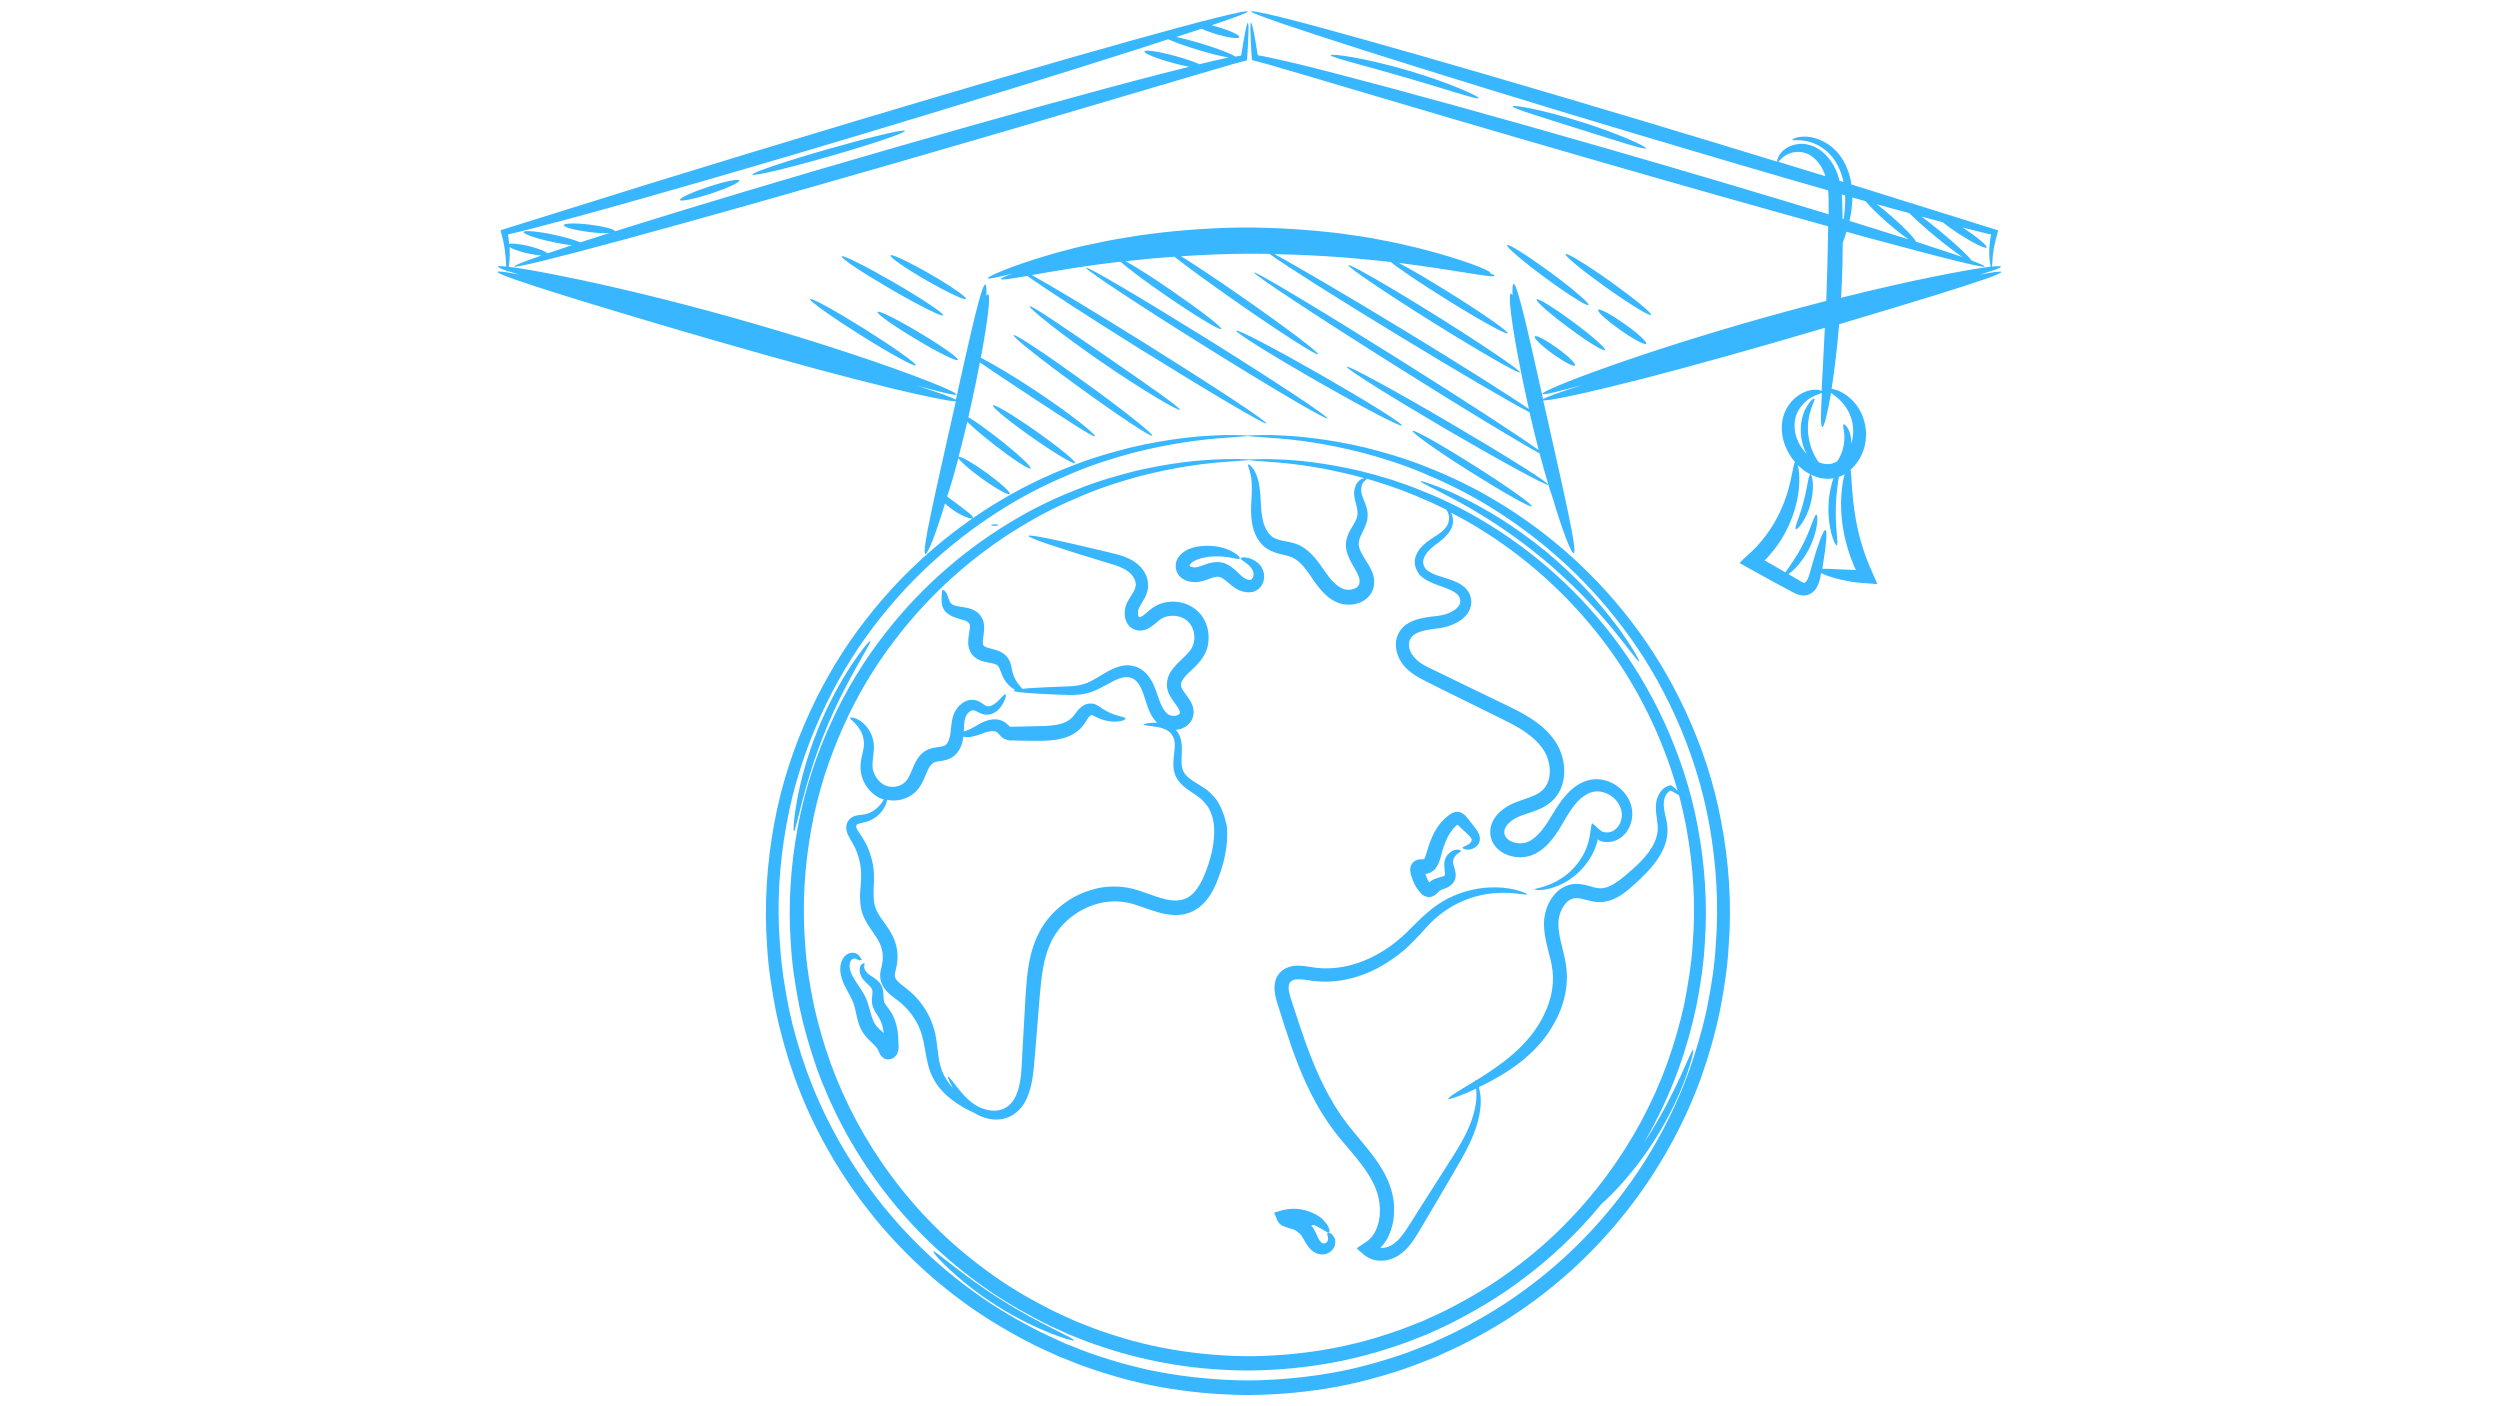 <svg xmlns="http://www.w3.org/2000/svg" xmlns:xlink="http://www.w3.org/1999/xlink" width="1366" zoomAndPan="magnify" viewBox="0 0 1024.5 576" height="768" preserveAspectRatio="xMidYMid meet" version="1.2"><defs><clipPath id="b40be9549b"><path d="M 203.652 4.32 L 820.602 4.32 L 820.602 571.793 L 203.652 571.793 Z M 203.652 4.32 "/></clipPath></defs><g id="0cc6b4da6e"><g clip-rule="nonzero" clip-path="url(#b40be9549b)"><path style=" stroke:none;fill-rule:nonzero;fill:#38b6ff;fill-opacity:1;" d="M 705.43 337.141 C 708.512 353.348 709.742 370.539 708.387 388.102 C 707.895 396.914 706.477 405.727 704.754 414.602 C 702.902 423.473 700.375 432.285 697.297 441.098 C 684.727 476.039 661.184 509.254 628.465 533.223 C 620.328 539.262 611.578 544.625 602.461 549.367 C 597.898 551.832 593.215 553.867 588.473 556.023 C 583.664 557.934 578.797 559.906 573.867 561.508 C 563.945 564.773 553.715 567.422 543.238 569.086 C 532.766 570.75 522.105 571.613 511.383 571.676 C 500.66 571.613 490 570.75 479.523 569.086 C 469.047 567.484 458.816 564.773 448.895 561.508 C 443.906 559.906 439.098 557.934 434.293 556.023 C 429.547 553.867 424.801 551.832 420.305 549.367 C 411.184 544.562 402.434 539.262 394.301 533.223 C 361.578 509.254 337.977 476.039 325.469 441.098 C 322.387 432.348 319.859 423.473 318.012 414.602 C 316.285 405.727 314.867 396.852 314.375 388.102 C 313.082 370.539 314.312 353.348 317.332 337.141 C 320.352 320.875 325.469 305.715 331.875 291.789 C 338.285 277.859 345.988 265.289 354.613 254.199 C 371.746 231.953 391.836 215.746 410.938 204.531 C 420.488 198.859 429.918 194.547 438.789 191.098 C 447.602 187.586 455.984 185.242 463.562 183.332 C 478.785 179.82 490.859 178.648 499.059 178.402 C 503.125 178.156 506.266 178.34 508.363 178.34 C 510.457 178.402 511.504 178.465 511.504 178.586 C 511.504 178.832 507.191 178.957 499.117 179.637 C 491.047 180.312 479.09 181.793 464.117 185.613 C 456.723 187.645 448.465 190.109 439.84 193.746 C 431.211 197.32 421.969 201.695 412.664 207.426 C 394.051 218.766 374.578 234.848 358.004 256.785 C 349.684 267.691 342.289 280.078 336.129 293.699 C 330.027 307.316 325.098 322.168 322.262 338.066 C 319.367 353.902 318.258 370.602 319.676 387.734 C 320.23 396.297 321.586 404.863 323.309 413.492 C 325.16 422.117 327.625 430.684 330.703 439.188 C 343.031 473.082 366.016 505.246 397.812 528.477 C 405.699 534.332 414.203 539.508 423.016 544.129 C 427.391 546.473 432.012 548.504 436.57 550.602 C 441.254 552.449 445.938 554.359 450.746 555.902 C 460.359 559.043 470.281 561.633 480.445 563.172 C 490.613 564.773 500.969 565.637 511.383 565.699 C 521.797 565.637 532.148 564.773 542.316 563.172 C 552.484 561.633 562.406 559.043 572.02 555.902 C 576.887 554.359 581.508 552.449 586.191 550.602 C 590.75 548.504 595.371 546.535 599.746 544.129 C 608.559 539.508 617.062 534.332 624.953 528.477 C 656.75 505.309 679.734 473.141 692.059 439.188 C 695.078 430.684 697.605 422.117 699.453 413.492 C 701.18 404.863 702.594 396.297 703.09 387.734 C 704.445 370.664 703.336 353.902 700.5 338.066 C 697.664 322.23 692.797 307.316 686.637 293.699 C 680.473 280.078 673.078 267.691 664.758 256.785 C 648.184 234.848 628.711 218.766 610.102 207.426 C 600.797 201.695 591.551 197.32 582.926 193.746 C 574.297 190.109 566.102 187.645 558.645 185.613 C 543.734 181.793 531.777 180.25 523.645 179.637 C 515.512 179.02 511.258 178.832 511.258 178.586 C 511.258 178.465 512.305 178.402 514.402 178.34 C 516.496 178.34 519.641 178.156 523.707 178.402 C 531.902 178.648 543.98 179.82 559.199 183.332 C 566.781 185.242 575.16 187.586 583.973 191.098 C 592.785 194.547 602.273 198.859 611.824 204.531 C 630.93 215.746 651.016 231.953 668.148 254.199 C 676.715 265.289 684.477 277.859 690.887 291.789 C 697.297 305.652 702.473 320.875 705.43 337.141 Z M 499.488 188.262 C 491.723 188.508 480.262 189.555 465.781 192.883 C 458.633 194.672 450.621 196.891 442.242 200.219 C 433.859 203.484 424.863 207.551 415.805 212.973 C 397.625 223.633 378.586 239.039 362.316 260.113 C 354.121 270.652 346.789 282.605 340.75 295.793 C 334.648 308.98 329.781 323.461 326.945 338.867 C 324.051 354.273 322.879 370.602 324.113 387.242 C 324.605 395.621 325.898 404 327.562 412.445 C 329.348 420.887 331.754 429.266 334.648 437.586 C 346.543 470.801 368.973 502.352 400.09 525.152 C 407.793 530.945 416.113 535.934 424.742 540.496 C 429.055 542.836 433.551 544.809 438.051 546.844 C 442.609 548.691 447.234 550.539 451.977 552.02 C 470.836 558.367 490.984 561.57 511.383 561.633 C 531.777 561.508 551.93 558.367 570.785 552.02 C 575.531 550.539 580.09 548.629 584.711 546.844 C 589.211 544.809 593.707 542.836 598.023 540.496 C 606.648 535.934 614.969 530.883 622.672 525.152 C 635.305 515.906 646.582 505.184 656.195 493.477 C 657.551 492.305 659.09 490.766 660.875 488.98 C 665.93 483.863 672.398 476.16 678.316 466.793 C 684.23 457.43 688.359 448.309 690.824 441.531 C 693.289 434.75 694.215 430.375 693.844 430.254 C 692.98 429.945 687.375 446.828 675.727 465.191 C 674.988 466.363 674.25 467.535 673.508 468.645 C 679.363 458.598 684.23 448.184 688.051 437.586 C 691.012 429.266 693.352 420.887 695.141 412.445 C 696.801 404 698.098 395.621 698.59 387.242 C 699.82 370.539 698.652 354.273 695.754 338.867 C 692.922 323.461 687.992 308.98 681.953 295.793 C 675.852 282.605 668.52 270.59 660.383 260.113 C 644.117 239.039 625.074 223.633 606.895 212.973 C 597.836 207.551 588.84 203.484 580.461 200.219 C 572.078 196.891 564.129 194.672 556.922 192.883 C 542.5 189.555 530.977 188.445 523.211 188.262 C 519.332 188.016 516.371 188.199 514.402 188.199 C 512.43 188.262 511.383 188.324 511.383 188.445 C 511.383 188.695 515.449 188.816 523.152 189.496 C 530.855 190.109 542.191 191.527 556.367 195.227 C 557.289 195.473 558.277 195.781 559.262 196.027 C 559.016 196.027 558.707 196.027 558.336 196.148 C 557.289 196.457 555.996 197.629 555.379 199.477 C 555.07 200.402 554.824 201.512 554.949 202.742 C 555.012 203.977 555.316 205.086 555.625 206.258 C 555.934 207.426 556.242 208.598 556.305 209.707 C 556.367 210.816 556.242 211.742 555.75 212.91 C 555.258 214.082 554.457 215.312 553.594 216.793 C 552.73 218.273 551.805 220.121 551.559 222.523 C 551.375 224.926 552.113 227.207 553.039 229.055 C 553.902 230.965 555.012 232.629 555.871 234.23 C 557.723 237.559 557.66 239.965 555.379 241.074 C 554.207 241.688 552.484 241.875 551.066 241.504 C 549.711 241.195 548.109 240.148 546.754 238.855 C 543.918 236.145 541.883 232.199 538.805 228.562 C 537.262 226.777 535.414 225.051 533.195 223.816 C 530.914 222.523 528.512 222.156 526.602 221.785 C 524.691 221.414 523.152 221.047 521.98 220.367 C 520.809 219.691 519.887 218.641 519.145 217.41 C 517.668 214.945 517.113 211.801 516.867 209.027 C 516.621 206.258 516.621 203.422 516.312 200.957 C 516.066 198.492 515.57 196.336 514.895 194.672 C 513.539 191.281 511.75 190.109 511.504 190.355 C 511.137 190.664 512.121 192.207 512.676 195.348 C 512.922 196.891 513.047 198.859 512.984 201.141 C 512.984 203.484 512.676 206.07 512.676 209.273 C 512.738 212.418 512.984 216.055 514.832 219.812 C 515.758 221.66 517.234 223.57 519.27 224.867 C 521.301 226.223 523.582 226.777 525.555 227.27 C 527.527 227.699 529.191 228.133 530.484 228.934 C 531.84 229.734 533.195 230.965 534.43 232.445 C 536.953 235.402 538.988 239.531 542.746 243.289 C 544.656 245.141 546.875 246.742 549.895 247.48 C 552.73 248.098 555.688 247.852 558.336 246.434 C 559.633 245.754 560.926 244.648 561.789 243.289 C 562.652 241.934 563.082 240.395 563.145 238.855 C 563.266 235.773 561.973 233.492 560.926 231.645 C 558.707 228.008 556.734 225.176 556.797 222.832 C 556.734 220.492 558.832 217.719 559.941 214.391 C 560.496 212.727 560.617 210.754 560.309 209.152 C 560 207.551 559.445 206.316 559.016 205.207 C 558.09 202.988 557.66 201.512 557.844 200.031 C 558.152 197.074 560.125 196.703 560.062 196.273 C 560.062 196.211 560.062 196.211 560 196.148 C 566.102 197.938 572.695 200.031 579.598 202.93 C 583.789 204.652 588.102 206.562 592.539 208.781 C 592.848 209.09 593.215 209.582 593.461 210.262 C 593.832 211.188 593.957 212.543 593.586 214.02 C 593.277 215.438 592.168 216.793 590.566 218.086 C 588.965 219.383 586.867 220.492 584.59 222.215 C 583.48 223.141 582.371 224.188 581.383 225.543 C 580.461 226.898 579.66 228.688 579.781 230.781 C 579.969 232.754 580.891 234.848 582.434 236.203 C 583.973 237.559 585.699 238.359 587.422 239.102 C 589.148 239.84 590.875 240.332 592.539 241.012 C 594.203 241.629 595.867 242.367 596.973 243.352 C 598.082 244.277 598.516 245.508 598.391 246.805 C 598.27 247.973 597.281 249.207 595.805 250.133 C 594.324 251.117 592.477 251.793 590.629 252.164 C 589.703 252.348 588.656 252.41 587.484 252.598 C 586.312 252.719 585.145 252.844 583.973 253.09 C 581.57 253.52 578.918 254.137 576.332 255.863 C 573.742 257.586 571.957 260.914 572.016 264.18 C 572.078 267.445 573.312 270.344 575.285 272.746 C 577.254 275.086 579.719 276.75 582.125 278.047 C 591.551 282.914 601.227 287.535 611.395 292.59 C 616.445 295.113 621.625 297.457 626 300.66 C 628.156 302.262 630.129 304.051 631.73 306.145 C 633.27 308.117 634.316 310.461 634.809 312.984 C 635.363 315.82 635.18 318.777 634.07 321.121 C 632.961 323.461 631.051 325.062 628.277 326.172 C 625.504 327.406 622.301 328.082 618.852 329.809 C 617.188 330.672 615.586 331.781 614.168 333.199 C 612.75 334.613 611.516 336.465 610.961 338.684 C 610.406 340.84 610.715 343.367 611.824 345.398 C 612.934 347.434 614.66 348.852 616.445 349.773 C 620.02 351.562 624.027 351.809 627.785 350.453 C 631.359 349.035 633.949 346.57 635.98 344.043 C 638.016 341.516 639.555 338.867 641.035 336.34 C 643.809 331.473 646.887 326.973 650.895 325.188 C 654.777 323.215 659.398 324.816 662.172 327.836 C 663.527 329.379 664.391 331.227 664.574 333.012 C 664.82 334.863 664.328 336.773 663.402 338.25 C 662.48 339.73 661.125 340.715 659.582 341.023 C 658.781 341.207 657.98 341.148 657.301 341.023 C 657.055 340.961 656.688 340.84 656.316 340.652 C 655.887 340.348 655.578 340.098 655.086 339.668 C 654.223 338.93 653.297 338.066 652.496 337.328 C 652.125 337.758 652.004 339.176 651.816 340.348 C 651.695 341.578 651.449 342.562 651.266 343.551 L 650.957 345.027 L 650.648 345.953 C 650.461 346.57 650.277 347.125 650.031 347.742 C 649.105 350.02 647.875 352.055 646.52 353.781 C 643.867 357.293 640.727 359.57 638.016 361.051 C 632.531 364.008 628.832 364.008 628.895 364.5 C 628.832 364.688 632.652 365.426 638.879 362.84 C 641.898 361.48 645.531 359.266 648.738 355.566 C 650.34 353.781 651.879 351.562 653.051 349.035 C 653.359 348.418 653.605 347.742 653.852 347.062 L 654.223 346.078 L 654.406 345.461 C 654.531 345.027 654.652 344.66 654.652 344.414 C 654.715 344.168 654.715 343.734 654.961 344.105 C 655.086 344.227 655.27 344.352 655.453 344.477 C 655.641 344.598 655.762 344.66 656.195 344.781 C 657.426 345.09 658.781 345.152 660.074 344.969 C 662.727 344.598 665.312 342.871 666.793 340.594 C 668.332 338.312 669.074 335.539 668.887 332.645 C 668.703 329.746 667.469 326.973 665.559 324.754 C 663.648 322.539 661.125 320.75 658.164 319.887 C 656.688 319.457 655.086 319.211 653.422 319.332 C 651.758 319.457 650.215 319.887 648.738 320.504 C 645.781 321.797 643.375 323.895 641.402 326.234 C 639.434 328.516 637.77 331.102 636.289 333.566 C 634.809 336.031 633.332 338.438 631.605 340.531 C 629.941 342.562 627.848 344.352 625.754 345.152 C 623.781 345.891 621.07 345.707 619.035 344.66 C 616.941 343.551 616.141 341.949 616.57 340.098 C 617 338.312 618.973 336.34 621.438 335.109 C 623.844 333.875 627.109 333.137 630.496 331.719 C 632.223 330.98 633.949 330.055 635.551 328.699 C 637.152 327.344 638.508 325.617 639.371 323.707 C 641.219 319.887 641.344 315.695 640.602 311.816 C 639.926 308.426 638.508 305.223 636.414 302.512 C 634.379 299.859 631.977 297.641 629.449 295.855 C 624.336 292.156 618.973 289.816 613.922 287.352 C 603.816 282.484 594.016 277.738 584.773 273.238 C 582.617 272.129 580.77 270.836 579.473 269.297 C 578.18 267.816 577.379 265.906 577.379 264.242 C 577.379 262.578 578.055 261.16 579.414 260.176 C 580.77 259.129 582.801 258.574 584.898 258.141 C 585.945 257.957 587.055 257.773 588.164 257.648 C 589.211 257.527 590.441 257.402 591.676 257.094 C 594.141 256.539 596.422 255.617 598.516 254.199 C 599.562 253.457 600.547 252.598 601.352 251.488 C 602.152 250.379 602.766 248.961 602.891 247.543 C 603.262 244.707 601.781 241.812 599.809 240.332 C 597.898 238.793 595.867 238.113 594.078 237.438 C 592.23 236.82 590.504 236.328 588.902 235.773 C 587.363 235.219 585.945 234.539 584.898 233.738 C 583.848 232.938 583.418 231.891 583.234 230.781 C 582.984 228.562 584.711 226.285 586.5 224.68 C 588.348 223.078 590.504 221.723 592.168 220.059 C 593.832 218.457 595.125 216.484 595.371 214.574 C 595.617 212.789 595.25 211.188 594.633 210.078 C 598.207 211.926 601.781 213.898 605.418 216.117 C 623.102 226.836 641.527 242.184 657.242 262.949 C 665.129 273.301 672.152 285.07 678.008 298.012 C 681.707 306.207 684.91 314.957 687.496 324.078 C 687.191 323.832 686.883 323.523 686.449 323.09 C 686.02 322.66 685.527 322.289 684.91 321.922 C 684.785 321.734 684.602 321.797 684.418 321.859 C 684.23 321.922 684.047 321.922 683.922 321.984 C 683.555 322.105 683.246 322.23 682.875 322.414 C 682.199 322.723 681.398 323.34 680.902 323.953 C 680.41 324.57 679.918 325.25 679.609 325.988 C 678.871 327.469 678.5 329.379 678.562 331.227 C 678.625 334.984 679.918 338.559 679.055 342.07 C 678.316 345.645 675.914 349.281 672.707 352.672 C 671.105 354.395 669.258 356.059 667.285 357.723 C 665.312 359.449 663.281 361.113 661.184 362.344 C 659.09 363.578 656.934 364.254 654.836 363.949 C 652.621 363.762 649.723 362.16 645.594 362.223 C 643.562 362.285 641.465 363.023 639.742 364.133 C 638.016 365.242 636.723 366.781 635.672 368.383 C 633.641 371.59 632.652 375.285 632.715 379.168 C 632.961 386.5 635.734 392.418 636.227 397.84 C 636.844 403.324 635.797 408.746 633.762 413.555 C 629.758 423.289 622.609 430.254 616.078 435.184 C 612.012 438.266 608.191 440.73 604.863 442.762 C 604.738 442.578 604.617 442.516 604.617 442.516 C 604.555 442.516 604.492 442.699 604.555 442.945 C 602.707 444.055 600.98 445.105 599.562 445.965 C 595.496 448.43 593.34 449.91 593.523 450.281 C 593.707 450.648 596.234 449.848 600.609 448.062 C 601.906 447.508 603.32 446.891 604.926 446.152 C 604.984 447.016 605.047 448 605.047 449.172 C 604.984 453.422 603.508 459.648 599.625 466.734 C 597.715 470.309 595.312 474.066 592.66 478.195 C 590.012 482.324 587.176 486.82 584.094 491.629 C 582.555 494.031 581.016 496.496 579.414 499.023 C 577.809 501.551 576.207 504.262 574.422 506.48 C 572.633 508.758 570.539 510.547 568.074 511.164 C 567.457 511.348 566.781 511.41 566.285 511.41 C 566.164 511.41 566.102 511.41 565.98 511.348 C 565.918 511.348 565.793 511.285 565.73 511.223 L 565.672 511.164 C 565.672 511.164 565.73 511.102 565.793 511.102 C 565.855 511.039 565.918 511.039 565.98 510.977 L 566.039 510.918 C 566.102 510.855 566.039 510.918 566.164 510.793 L 566.594 510.363 C 567.582 509.129 568.504 507.773 569.121 506.293 C 570.477 503.398 571.156 500.254 571.277 497.113 C 571.465 493.969 571.094 490.766 570.168 487.684 C 569.305 484.543 567.891 481.707 566.285 478.996 C 563.02 473.574 558.891 468.891 555.012 464.207 C 551.066 459.586 547.676 454.656 544.719 449.234 C 539.359 439.621 535.66 429.328 532.27 419.285 C 531.469 416.758 530.668 414.23 529.805 411.766 C 529.004 409.238 528.141 406.898 528.082 404.988 C 528.02 403.078 528.637 402.215 529.867 401.66 C 531.223 401.105 533.504 401.289 535.844 401.66 C 538.188 402.031 541.023 402.34 543.488 402.277 C 546.074 402.277 548.539 401.969 551.004 401.535 C 555.871 400.551 560.371 398.949 564.438 396.793 C 568.504 394.637 572.141 392.109 575.344 389.398 C 578.551 386.625 581.199 383.668 583.727 380.953 C 593.215 369.801 605.109 366.414 613.121 365.98 C 617.125 365.672 620.328 366.043 622.484 366.289 C 624.645 366.535 625.754 366.719 625.812 366.535 C 625.875 366.352 624.828 365.797 622.734 365.117 C 620.637 364.441 617.371 363.699 613.059 363.641 C 608.805 363.578 603.508 364.133 597.715 366.289 C 594.816 367.398 591.859 368.816 588.965 370.848 C 586.008 372.82 583.355 375.348 580.645 377.938 C 577.996 380.586 575.344 383.359 572.324 385.762 C 569.305 388.227 565.918 390.445 562.156 392.293 C 554.703 395.93 545.828 397.961 536.645 396.176 C 534.18 395.867 531.348 395.25 527.895 396.359 C 526.172 396.977 524.508 398.27 523.52 399.934 C 522.473 401.66 522.289 403.57 522.289 405.172 C 522.41 408.438 523.461 411.09 524.199 413.492 C 525 416.02 525.801 418.543 526.602 421.07 C 529.93 431.301 533.688 441.961 539.359 452.129 C 542.5 457.797 546.258 463.223 550.328 467.965 C 554.332 472.711 558.277 477.148 561.172 481.953 C 562.59 484.355 563.82 486.762 564.5 489.227 C 565.238 491.691 565.547 494.277 565.484 496.805 C 565.426 499.332 564.871 501.734 563.945 503.891 C 563.453 504.938 562.898 505.926 562.219 506.789 L 561.355 507.711 C 560.863 508.145 560.371 508.637 559.691 509.008 C 558.461 509.867 557.227 510.668 555.996 511.531 L 556.98 512.52 L 558.523 513.812 C 559.445 514.676 560.496 515.352 561.852 515.906 C 563.145 516.461 564.746 516.648 566.285 516.648 C 567.457 516.586 568.383 516.461 569.367 516.152 C 571.277 515.66 573.188 514.613 574.605 513.383 C 576.086 512.211 577.254 510.855 578.305 509.5 C 580.398 506.727 581.816 504.016 583.418 501.426 C 584.957 498.84 586.438 496.312 587.855 493.91 C 590.75 489.039 593.402 484.418 595.926 480.168 C 598.391 475.914 600.734 471.91 602.457 468.09 C 606.094 460.508 607.203 453.609 606.711 449.047 C 606.527 447.629 606.281 446.52 606.031 445.535 C 609.605 443.809 613.859 441.59 618.48 438.57 C 625.629 433.828 633.887 426.617 638.754 415.648 C 641.156 410.227 642.637 403.816 641.957 397.16 C 641.281 390.508 638.691 384.59 638.633 378.922 C 638.445 373.746 641.773 368.074 645.719 368.074 C 647.75 367.891 650.461 369.125 654.035 369.617 C 657.797 370.047 661.371 368.691 663.957 367.027 C 666.609 365.363 668.703 363.395 670.676 361.605 C 672.648 359.758 674.559 357.91 676.281 355.938 C 679.672 352.055 682.508 347.555 683.184 342.688 C 683.555 340.348 683.309 337.941 682.875 336.031 C 682.445 334.121 682.012 332.457 681.891 330.918 C 681.707 329.438 681.828 328.145 682.199 326.973 C 682.383 326.418 682.629 325.863 682.938 325.434 C 683.246 325.004 683.43 324.816 683.738 324.508 C 683.984 324.324 684.355 324.016 684.664 324.016 C 684.973 324.199 685.219 324.324 685.527 324.449 C 686.266 324.879 686.941 325.25 687.496 325.559 C 687.684 325.68 687.867 325.742 688.051 325.863 C 689.285 330.488 690.332 335.168 691.195 339.914 C 693.906 354.949 694.953 370.789 693.66 386.992 C 693.168 395.129 691.812 403.262 690.211 411.457 C 688.422 419.594 686.082 427.789 683.184 435.859 C 671.477 468.027 649.66 498.531 619.527 520.531 C 612.07 526.074 604 530.945 595.617 535.379 C 591.43 537.598 587.113 539.508 582.738 541.48 C 578.305 543.207 573.867 545.055 569.305 546.473 C 551.066 552.633 531.531 555.652 511.812 555.777 C 492.031 555.652 472.559 552.633 454.32 546.473 C 449.758 545.055 445.324 543.207 440.887 541.48 C 436.512 539.508 432.195 537.598 428.008 535.379 C 419.625 531.004 411.555 526.137 404.098 520.531 C 373.902 498.531 352.148 468.027 340.441 435.859 C 337.547 427.789 335.203 419.652 333.418 411.457 C 331.754 403.262 330.457 395.129 329.965 386.992 C 328.672 370.789 329.719 354.891 332.43 339.914 C 335.082 324.879 339.762 310.766 345.555 297.828 C 351.348 284.887 358.434 273.117 366.324 262.762 C 382.035 241.996 400.461 226.652 418.148 215.93 C 426.957 210.508 435.711 206.316 443.906 202.93 C 452.102 199.477 459.863 197.137 466.953 195.164 C 481.125 191.527 492.465 190.051 500.168 189.434 C 507.867 188.816 511.938 188.695 511.938 188.387 C 511.938 188.262 510.887 188.199 508.918 188.141 C 506.328 188.199 503.371 188.016 499.488 188.262 Z M 508.484 228.746 C 508.363 229.18 509.285 229.797 510.766 230.844 C 512.184 231.891 514.031 233.68 513.66 235.895 C 513.602 236.449 513.352 236.945 513.105 237.191 C 512.859 237.5 512.551 237.621 512.184 237.621 C 511.504 237.746 509.902 237.129 508.609 235.895 C 507.129 234.664 505.59 232.508 502.324 231.027 C 500.723 230.289 498.625 230.164 497.023 230.473 C 495.359 230.781 494.004 231.273 492.832 231.707 C 492.219 231.953 491.664 232.137 491.168 232.262 C 490.738 232.383 490.367 232.445 489.938 232.508 C 489.137 232.57 488.273 232.383 487.902 232.199 C 487.535 232.016 487.594 232.016 487.535 231.828 C 487.473 231.766 487.535 231.398 488.027 230.906 C 489.012 229.855 490.613 229.242 492.402 228.746 C 494.129 228.316 495.852 228.07 497.395 228.008 C 503.68 227.762 507.621 229.672 508.055 228.871 C 508.238 228.5 507.562 227.578 505.836 226.531 C 504.109 225.422 501.336 224.25 497.641 223.816 C 495.793 223.633 493.695 223.57 491.477 223.879 C 489.383 224.188 486.609 224.805 484.27 226.836 C 483.652 227.391 483.098 228.008 482.605 228.871 C 482.109 229.734 481.805 230.781 481.805 231.953 C 481.805 233.062 482.109 234.172 482.664 235.156 C 483.281 236.145 484.145 236.945 485.07 237.438 C 486.855 238.422 488.645 238.609 490.305 238.547 C 491.168 238.484 492.031 238.359 492.832 238.113 C 493.574 237.93 494.25 237.684 494.867 237.438 C 496.098 237.004 497.207 236.574 498.07 236.449 C 498.934 236.266 499.488 236.328 500.168 236.574 C 501.523 237.066 503.125 238.668 505.156 240.27 C 506.266 241.133 507.438 241.812 508.793 242.242 C 510.148 242.676 511.75 242.922 513.352 242.551 C 514.957 242.184 516.371 241.074 517.113 239.777 C 517.852 238.484 518.098 237.191 518.035 236.02 C 517.977 233.68 516.742 231.645 515.449 230.66 C 514.156 229.551 512.922 229.055 511.938 228.746 C 509.719 228.195 508.609 228.379 508.484 228.746 Z M 498.379 327.59 C 497.207 326.109 495.914 324.754 494.496 323.645 C 493.078 322.598 491.664 321.797 490.43 320.996 C 487.84 319.457 485.809 317.977 484.945 316.066 C 484.02 314.156 484.145 311.691 484.27 309.289 C 484.391 306.887 484.453 304.359 483.59 302.016 C 483.16 300.848 482.543 299.859 481.805 299.059 C 482.051 299.059 482.297 298.996 482.543 298.996 C 483.773 298.812 485.07 298.383 486.238 297.52 C 487.41 296.656 488.457 295.301 488.891 293.758 C 489.32 292.281 489.199 290.68 488.766 289.383 C 488.336 288.09 487.719 287.043 487.102 286.18 C 485.93 284.453 484.762 283.098 484.27 281.988 C 483.836 280.941 483.836 280.078 484.391 279.031 C 484.945 277.922 486.117 276.629 487.473 275.395 C 488.828 274.102 490.367 272.746 491.785 270.961 C 493.266 269.234 494.559 266.77 494.988 264.426 C 495.484 262.023 495.359 259.621 494.805 257.277 C 494.188 255 493.078 252.781 491.414 251.055 C 489.754 249.27 487.656 248.035 485.438 247.297 C 481.062 245.879 476.195 246.434 472.438 249.023 C 470.527 250.379 469.418 251.609 468.309 252.348 C 467.137 253.09 466.953 252.902 466.766 252.844 C 466.645 252.844 466.152 251.855 466.336 250.746 C 466.398 250.191 466.52 249.699 466.766 249.207 C 467.012 248.59 467.383 247.973 467.816 247.297 C 468.617 245.941 469.602 244.398 470.156 242.367 C 470.773 240.332 470.527 238.055 469.848 236.203 C 468.43 232.57 465.352 230.164 462.516 228.871 C 459.617 227.516 456.848 226.961 454.383 226.344 C 434.293 221.477 421.723 218.828 421.535 219.629 C 421.289 220.43 433.492 224.496 453.273 230.473 C 455.738 231.211 458.324 231.891 460.48 233.062 C 462.699 234.172 464.426 235.836 465.164 237.93 C 465.535 238.977 465.535 239.902 465.227 240.887 C 464.918 241.934 464.18 243.105 463.316 244.461 C 462.883 245.141 462.391 245.941 461.961 246.805 C 461.469 247.789 461.098 248.898 460.973 250.008 C 460.852 251.117 460.852 252.289 461.16 253.52 C 461.469 254.754 462.145 256.168 463.438 257.156 C 464.734 258.141 466.336 258.574 467.875 258.387 C 469.418 258.203 470.586 257.586 471.512 256.973 C 473.301 255.801 474.656 254.383 475.703 253.703 C 477.859 252.289 481 251.918 483.715 252.844 C 486.426 253.703 488.395 255.863 489.137 258.758 C 489.504 260.176 489.566 261.715 489.258 263.133 C 489.074 263.871 488.891 264.551 488.582 265.168 C 488.273 265.781 487.902 266.398 487.348 267.016 C 486.301 268.309 484.883 269.543 483.465 270.961 C 482.051 272.375 480.445 273.918 479.215 276.258 C 477.98 278.602 477.859 281.93 479.031 284.332 C 480.141 286.672 481.496 288.152 482.418 289.508 C 483.406 290.863 483.59 291.727 483.465 292.219 C 483.406 292.59 482.91 293.082 481.805 293.328 C 480.754 293.512 479.523 293.266 478.785 292.773 C 477.859 292.156 476.996 291.109 476.379 289.879 C 474.961 287.352 474.285 284.086 472.805 280.758 C 472.066 279.094 471.082 277.492 469.785 276.074 C 468.43 274.656 466.645 273.426 464.672 272.992 C 462.699 272.438 460.727 272.562 459.004 273.055 C 457.277 273.484 455.797 274.164 454.504 274.84 C 451.855 276.258 449.637 277.801 447.48 278.91 C 443.414 281.25 438.977 281.25 434.785 281.375 C 430.656 281.559 427.145 281.68 424.246 281.867 C 422.09 281.988 420.305 282.113 418.949 282.297 C 418.148 281.25 416.238 279.465 415.188 276.32 C 414.82 275.336 414.758 274.039 414.203 272.191 C 413.957 271.266 413.523 270.219 412.664 269.172 C 411.801 268.125 410.629 267.387 409.582 266.891 C 407.426 265.969 405.391 265.781 404.16 265.227 C 403.543 264.98 403.234 264.734 403.051 264.551 C 402.863 264.305 402.805 264.059 402.742 263.441 C 402.68 262.148 403.172 260.176 403.297 257.832 C 403.359 256.664 403.297 255.246 402.68 253.828 C 402.125 252.41 401.016 251.18 399.906 250.5 C 397.566 249.082 395.656 249.023 394.113 248.715 C 392.574 248.527 391.402 248.281 390.664 247.914 C 389.926 247.605 389.555 247.172 389.121 246.309 C 388.754 245.508 388.508 244.586 388.199 243.785 C 387.582 242.18 386.598 241.566 386.289 241.812 C 385.918 242.059 386.043 242.859 385.918 244.215 C 385.855 244.953 385.797 245.816 385.918 247.113 C 385.98 248.344 386.719 250.254 388.32 251.426 C 389.801 252.598 391.586 253.148 393.129 253.582 C 394.668 254.012 396.211 254.445 396.824 255.062 C 397.379 255.613 397.566 255.922 397.441 257.465 C 397.32 259.004 396.703 260.914 396.766 263.75 C 396.824 265.168 397.32 266.953 398.43 268.309 C 399.535 269.664 401.016 270.406 402.188 270.836 C 404.59 271.574 406.379 271.637 407.547 272.07 C 408.656 272.438 408.965 272.684 409.582 273.918 C 410.137 275.027 410.566 276.691 411.367 278.105 C 412.785 280.57 414.574 281.988 416.051 282.73 C 415.559 282.852 415.375 282.977 415.375 283.039 C 415.375 283.469 418.578 283.84 424.371 284.207 C 427.266 284.395 430.781 284.578 434.91 284.699 C 436.941 284.762 439.223 284.887 441.688 284.699 C 444.152 284.578 446.984 283.84 449.449 282.668 C 451.914 281.496 454.32 280.078 456.66 278.91 C 459.004 277.801 461.406 277.059 463.379 277.738 C 465.352 278.293 466.891 280.203 468 282.914 C 469.172 285.504 469.727 288.891 471.512 292.465 C 472.191 293.758 472.992 294.992 474.16 296.164 C 473.051 296.164 472.129 296.223 471.328 296.285 C 469.539 296.473 468.617 296.719 468.617 296.902 C 468.617 297.086 469.539 297.273 471.328 297.52 C 473.051 297.766 475.824 297.887 478.414 299.367 C 479.645 300.105 480.695 301.34 481.125 303.004 C 481.617 304.668 481.434 306.699 481.125 309.102 C 480.941 311.445 480.387 314.34 481.617 317.605 C 482.91 320.875 485.809 322.969 488.336 324.633 C 489.629 325.496 490.859 326.297 491.969 327.219 C 493.02 328.145 493.941 329.129 494.805 330.301 C 496.406 332.703 497.27 335.664 497.516 338.867 C 497.949 345.336 496.16 352.73 493.078 359.695 C 491.539 363.086 489.504 366.289 486.672 367.828 C 483.836 369.43 480.262 369.309 476.379 368.199 C 472.438 367.152 468.367 365.242 463.562 364.07 C 458.633 362.961 453.457 363.023 448.527 364.316 C 443.598 365.609 439.035 367.828 435.215 370.91 C 431.336 373.93 428.129 377.688 425.91 382.004 C 421.414 390.566 420.859 399.625 420.305 407.637 C 419.871 415.648 419.441 423.289 419.008 430.438 C 418.824 434.012 418.703 437.523 418.395 440.605 C 418.023 443.746 417.406 446.707 416.297 449.109 C 415.188 451.512 413.465 453.359 411.43 454.285 C 409.398 455.27 407.117 455.332 404.961 454.902 C 400.645 454.102 397.504 451.449 395.285 449.109 C 393.004 446.707 391.527 444.551 390.418 443.191 C 389.309 441.777 388.691 441.098 388.508 441.16 C 388.32 441.281 388.629 442.207 389.43 443.809 C 389.738 444.426 390.109 445.105 390.539 445.906 C 389.617 444.855 388.691 443.746 387.891 442.453 C 386.043 439.621 384.996 436.352 384.5 432.223 C 384.191 430.191 384.008 427.973 383.637 425.57 C 383.27 423.227 382.59 420.641 381.543 418.238 C 379.512 413.367 376.184 408.746 371.621 405.234 C 369.465 403.57 367.434 402.09 366.938 400.797 C 366.629 400.18 366.629 399.688 366.816 398.578 C 367 397.594 367.492 395.992 367.68 394.328 C 368.047 391.062 367.617 387.797 366.383 384.836 C 365.152 381.816 363.363 379.539 361.887 377.441 C 360.406 375.348 359.176 373.5 358.621 371.59 C 358.066 369.68 357.941 367.461 358.004 365.18 C 358.066 362.898 358.25 360.434 358.125 357.969 C 358.004 355.504 357.574 353.102 356.895 350.883 C 356.215 348.664 355.355 346.57 354.305 344.723 C 353.75 343.797 353.195 342.871 352.641 342.07 C 352.09 341.332 351.656 340.652 351.285 339.977 C 350.98 339.359 350.793 338.805 350.855 338.621 C 350.855 338.312 350.98 338.066 351.227 337.883 C 351.41 337.695 352.09 337.449 352.766 337.328 C 353.445 337.141 354.246 337.02 355.047 336.773 C 358.312 335.785 360.406 333.812 361.699 332.027 C 362.871 330.363 363.363 328.883 363.551 327.773 C 365.953 328.27 368.602 328.082 370.945 327.16 C 373.102 326.359 375.195 324.879 376.613 322.844 C 378.031 320.875 378.77 318.902 379.512 317.176 C 380.25 315.449 380.926 313.973 381.727 313.23 C 382.531 312.43 383.145 312.184 384.934 311.938 C 385.797 311.816 386.844 311.691 388.016 311.32 C 389.184 311.012 390.48 310.273 391.402 309.41 C 393.312 307.562 394.113 305.406 394.547 303.496 C 394.668 302.941 394.73 302.387 394.793 301.895 C 394.914 301.895 395.039 301.957 395.16 301.957 C 396.27 302.141 397.625 302.078 399.105 301.707 C 400.523 301.402 402.188 300.723 403.543 300.23 C 404.961 299.797 406.625 299.43 407.793 299.738 C 408.348 299.859 408.656 300.105 409.027 300.477 C 409.273 300.723 409.582 301.152 410.199 301.77 C 410.875 302.449 411.863 303.062 412.91 303.25 C 413.957 303.496 414.633 303.434 415.188 303.434 C 415.742 303.434 416.359 303.434 416.914 303.496 C 418.086 303.496 419.316 303.559 420.488 303.559 C 422.953 303.559 425.418 303.617 428.129 303.559 C 430.84 303.434 433.613 303.188 436.324 302.324 C 439.035 301.461 441.688 299.984 443.535 297.703 C 444.461 296.594 445.016 295.609 445.508 294.809 C 446 294.004 446.492 293.453 446.801 293.266 C 447.047 293.145 447.047 293.02 447.539 293.082 C 448.035 293.203 448.773 293.637 449.637 294.066 C 453.086 295.668 456.23 295.855 458.203 295.668 C 460.234 295.422 461.281 294.867 461.223 294.5 C 461.223 293.574 456.785 293.758 451.668 290.371 C 451.055 290 450.375 289.383 449.145 288.77 C 447.91 288.152 445.816 288.09 444.273 288.953 C 442.797 289.754 441.934 290.801 441.195 291.727 C 440.453 292.648 439.84 293.574 439.285 294.066 C 437.125 296.469 432.75 297.395 427.883 297.52 C 422.953 297.641 418.27 297.703 414.02 297.828 C 413.957 297.828 413.957 297.887 413.832 297.766 C 413.648 297.641 413.277 297.211 412.723 296.719 C 411.555 295.609 409.891 294.93 408.473 294.809 C 405.574 294.621 403.605 295.547 401.941 296.348 C 400.215 297.273 399.168 298.012 397.996 298.566 C 396.887 299.121 395.965 299.488 395.16 299.676 C 395.102 299.676 395.039 299.676 394.977 299.738 C 395.102 297.578 395.039 295.793 395.531 294.375 C 396.023 292.402 397.812 290.926 398.859 291.109 C 399.414 291.047 400.34 291.602 401.57 292.219 C 402.805 292.836 404.527 293.082 405.883 292.711 C 408.594 291.91 409.766 290.184 410.629 288.953 C 412.23 286.363 412.418 284.699 412.047 284.516 C 411.676 284.27 410.691 285.625 408.781 287.473 C 407.855 288.336 406.5 289.324 405.27 289.445 C 404.59 289.445 404.098 289.324 403.359 288.828 C 402.555 288.398 401.57 287.352 399.598 286.918 C 397.625 286.488 395.594 287.164 394.113 288.336 C 392.637 289.445 391.465 291.047 390.785 292.836 C 389.555 296.285 389.863 299.859 389.121 302.324 C 388.816 303.617 388.199 304.727 387.52 305.281 C 387.152 305.59 386.906 305.715 386.352 305.836 C 385.797 305.961 385.055 306.082 384.133 306.207 C 383.207 306.332 382.098 306.453 380.805 306.945 C 379.57 307.438 378.34 308.18 377.414 309.164 C 375.566 311.074 374.703 313.23 373.965 315.02 C 373.223 316.805 372.547 318.406 371.746 319.516 C 371.008 320.566 370.02 321.305 368.789 321.859 C 366.324 322.844 363.551 322.598 361.578 321.18 C 359.543 319.766 358.129 317.422 357.695 315.141 C 357.266 312.922 357.879 310.336 358.066 307.562 C 358.375 304.789 357.695 301.953 356.586 299.984 C 355.539 297.949 354.121 296.594 352.891 295.668 C 350.301 293.883 348.516 293.883 348.391 294.191 C 348.207 294.621 349.625 295.363 351.285 297.395 C 352.891 299.367 354.738 302.816 353.812 307.07 C 353.445 309.289 352.336 312.121 352.703 315.82 C 353.137 319.395 354.922 323.09 358.25 325.617 C 359.422 326.543 360.715 327.219 362.195 327.652 C 361.699 328.516 360.961 329.625 359.852 330.734 C 358.559 332.027 356.586 333.32 354.184 333.754 C 353.629 333.875 352.891 333.938 352.09 334 C 351.227 334.121 350.301 334.246 349.129 334.922 C 347.961 335.602 347.098 336.832 346.852 338.25 C 346.605 339.793 347.035 341.023 347.465 342.008 C 347.898 343.059 348.453 343.918 348.945 344.723 C 349.375 345.461 349.809 346.262 350.238 347.062 C 351.039 348.727 351.656 350.512 352.148 352.422 C 352.582 354.332 352.891 356.305 352.891 358.402 C 352.949 360.434 352.703 362.715 352.52 365.18 C 352.395 367.645 352.336 370.48 353.137 373.438 C 353.938 376.395 355.602 378.922 357.078 381.078 C 358.621 383.297 360.039 385.27 360.84 387.301 C 361.641 389.336 361.949 391.676 361.699 393.895 C 361.578 395.004 361.27 396.051 360.898 397.715 C 360.531 399.258 360.594 401.66 361.516 403.508 C 362.379 405.355 363.672 406.59 364.781 407.574 C 365.953 408.562 367.062 409.363 368.047 410.102 C 371.809 412.938 374.641 416.695 376.492 420.641 C 378.34 424.582 378.77 428.773 379.633 433.211 C 380.066 435.367 380.559 437.586 381.359 439.621 C 382.223 441.652 383.27 443.5 384.441 445.105 C 386.844 448.246 389.617 450.465 392.082 452.129 C 394.547 453.793 396.824 454.965 398.734 455.824 C 398.984 455.949 399.168 456.012 399.414 456.133 C 400.832 457.059 402.496 457.797 404.406 458.289 C 406.992 458.969 410.074 459.094 413.156 457.859 C 416.176 456.688 418.762 454.102 420.305 451.082 C 423.445 444.98 423.57 437.77 424.246 430.809 C 424.801 423.66 425.418 416.078 426.098 408.07 C 426.773 400.18 427.574 391.863 431.336 384.836 C 435.031 377.875 442.117 372.266 450.254 370.234 C 454.32 369.125 458.508 369.184 462.453 369.984 C 466.457 370.91 470.527 372.758 475.086 373.992 C 477.367 374.609 479.77 375.039 482.355 374.977 C 484.945 374.914 487.535 374.238 489.812 372.883 C 494.375 370.172 496.777 365.797 498.441 361.977 C 501.645 354.211 503.492 346.262 502.754 338.434 C 501.828 334.492 500.598 330.672 498.379 327.59 Z M 367.863 422.672 C 367.801 422.242 367.801 422.117 367.738 421.934 L 367.617 421.379 L 367.371 420.207 C 367.184 419.469 366.938 418.668 366.691 417.93 C 366.137 416.449 365.336 414.969 364.473 413.801 C 363.609 412.629 362.934 411.828 362.562 411.09 C 362.195 410.41 362.133 409.918 362.07 408.746 C 362.008 407.699 362.07 406.344 361.641 404.863 C 361.145 403.387 360.16 402.336 359.359 401.598 C 358.496 400.859 357.695 400.426 357.078 399.996 C 356.402 399.566 355.91 399.258 355.539 398.887 C 355.168 398.516 354.859 398.086 354.613 397.715 C 353.629 396.113 354.555 395.066 354.246 394.82 C 354.121 394.695 353.629 394.695 353.074 395.191 C 352.52 395.684 352.09 396.977 352.336 398.395 C 352.457 399.07 352.703 399.871 353.195 400.613 C 353.691 401.414 354.367 402.09 354.922 402.645 C 356.156 403.816 357.449 404.988 357.512 405.973 C 357.574 406.527 357.512 407.328 357.387 408.562 C 357.324 409.18 357.266 409.855 357.324 410.656 C 357.387 411.457 357.574 412.383 357.941 413.121 C 358.559 414.664 359.422 415.77 360.039 416.758 C 360.594 417.684 361.023 418.605 361.395 419.715 C 361.578 420.27 361.699 420.824 361.824 421.441 L 362.008 422.363 L 362.133 423.168 C 362.133 423.227 362.07 423.227 362.07 423.289 C 362.008 423.289 362.008 423.227 362.008 423.227 L 360.406 421.75 C 359.359 420.762 358.68 419.961 358.188 418.977 C 357.141 417.004 356.648 414.23 355.723 411.395 C 355.293 409.98 354.676 408.5 353.938 407.266 C 353.258 406.035 352.52 404.926 351.84 403.941 C 350.484 401.906 349.375 400.242 348.762 398.641 C 348.145 397.102 348.02 395.559 348.328 394.512 C 348.574 393.465 349.254 392.973 349.93 392.848 C 350.301 392.785 350.484 392.785 350.855 392.973 C 351.227 393.156 351.594 393.402 351.965 393.465 C 352.828 393.711 353.258 393.219 353.137 393.094 C 353.012 392.91 352.766 392.785 352.582 392.418 C 352.457 392.23 352.273 391.922 351.965 391.555 C 351.656 391.184 350.918 390.629 350.117 390.508 C 349.316 390.32 348.328 390.445 347.465 390.875 C 346.543 391.367 345.742 392.172 345.246 393.156 C 344.199 395.129 344.141 397.469 344.633 399.871 C 345.742 404.68 349.375 408.562 350.301 413 C 350.98 415.402 351.227 418.422 352.828 421.75 C 353.629 423.414 354.922 424.953 356.094 426.125 L 357.82 427.789 C 358.375 428.344 358.93 428.836 359.422 429.637 C 359.977 430.066 360.344 431.855 360.898 432.41 C 362.07 434.012 363.059 433.949 363.363 434.074 C 363.859 434.137 363.551 434.195 364.598 434.074 C 365.645 433.949 366.57 433.273 367 432.777 C 367.434 432.285 367.801 431.793 368.047 430.746 C 368.355 429.82 368.234 428.344 368.172 426.988 C 368.172 425.445 368.047 424.09 367.863 422.672 Z M 578.734 360.066 L 579.043 360.867 C 579.227 361.422 579.473 361.914 579.719 362.406 C 579.969 362.898 580.273 363.391 580.523 363.824 L 581.016 364.5 C 581.262 364.871 581.57 365.18 581.816 365.551 C 582.926 366.906 584.281 367.707 585.82 367.582 C 587.363 367.52 588.594 366.535 589.578 365.363 C 589.828 365.055 590.074 364.934 590.75 364.625 C 591.367 364.379 592.168 364.133 593.094 363.699 C 593.957 363.332 595.125 362.469 595.805 361.359 C 596.297 360.559 596.543 359.57 596.543 358.77 C 596.543 357.969 596.422 357.293 596.297 356.738 C 596.051 355.629 595.742 354.828 595.559 354.148 C 595.25 353.039 595.559 351.992 596.113 351.129 C 597.223 349.465 598.699 349.219 598.637 348.727 C 598.637 348.543 598.27 348.234 597.469 348.172 C 596.727 348.109 595.496 348.355 594.262 349.281 C 593.094 350.145 591.738 352.055 591.859 354.457 C 591.859 355.566 592.043 356.551 592.105 357.414 C 592.168 357.848 592.105 358.215 592.105 358.461 C 592.043 358.711 591.984 358.77 591.859 358.895 C 591.797 359.016 590.875 359.324 589.023 359.82 C 588.164 360.066 586.867 360.559 585.945 361.422 C 585.758 361.543 585.758 361.543 585.637 361.48 C 585.574 361.422 585.512 361.359 585.512 361.297 C 585.512 361.297 585.512 361.234 585.512 361.234 L 585.266 360.805 C 585.082 360.496 584.898 360.188 584.773 359.82 C 584.648 359.512 584.465 359.141 584.344 358.77 L 584.156 358.215 C 584.094 358.094 584.156 358.156 584.156 358.156 C 584.156 358.156 584.156 358.094 584.219 358.094 C 584.281 358.094 584.035 358.094 584.402 358.094 C 585.266 358.031 586.5 357.477 587.238 356.922 C 588.039 356.305 588.531 355.629 588.902 354.949 C 589.578 353.84 589.887 352.855 590.195 351.867 C 590.441 351.066 590.629 350.207 590.875 349.402 C 591.305 347.863 591.797 346.383 592.352 345.027 C 593.461 342.316 594.879 340.039 596.605 338.496 L 596.914 338.25 L 596.973 338.188 C 597.035 338.129 597.035 338.129 597.098 338.066 C 597.223 338.004 597.344 338.004 597.406 338.066 C 597.469 338.129 597.469 338.066 597.59 338.188 L 598.207 338.805 C 598.637 339.238 599.07 339.668 599.5 340.039 C 600.363 340.84 601.164 341.578 601.906 342.316 C 602.273 342.688 602.52 342.996 602.707 343.242 C 602.891 343.426 602.953 343.551 603.012 343.797 C 603.199 344.289 603.012 344.844 602.645 345.277 C 602.211 345.77 601.598 346.137 601.102 346.387 C 600.117 346.879 599.441 347.062 599.379 347.371 C 599.316 347.68 599.992 348.172 601.473 348.172 C 602.211 348.172 603.137 348.047 604.184 347.492 C 605.23 346.879 606.465 345.582 606.465 343.734 C 606.465 343.059 606.281 342.195 605.973 341.578 C 605.664 340.961 605.355 340.406 604.984 339.914 C 604.309 339.051 603.566 338.066 602.828 337.078 C 602.461 336.586 602.027 336.094 601.598 335.539 L 600.918 334.738 C 600.672 334.367 600.18 333.875 599.688 333.566 C 598.762 332.828 597.527 332.52 596.359 332.766 C 595.742 332.891 595.188 333.137 594.633 333.445 C 594.324 333.629 594.078 333.812 593.832 334 L 593.277 334.43 C 590.504 336.523 588.473 339.543 586.992 342.75 C 586.254 344.352 585.637 346.016 585.145 347.68 C 584.898 348.48 584.648 349.281 584.402 350.145 C 584.219 350.82 583.973 351.438 583.727 351.809 C 583.602 351.992 583.543 352.117 583.48 352.117 L 582.926 352.117 C 582.68 352.117 582.434 352.117 582.184 352.117 C 581.691 352.117 581.262 352.238 580.828 352.363 C 580.027 352.609 579.352 353.039 578.797 353.719 C 577.688 355.074 577.75 356.801 578.242 358.648 C 578.488 359.203 578.609 359.758 578.734 360.066 Z M 522.719 498.223 L 522.906 498.777 C 522.965 498.898 522.781 498.531 522.844 498.652 C 523.027 499.145 523.273 499.641 523.461 500.133 C 523.582 500.562 524.137 501.305 525.184 502.105 C 525.246 502.227 525.492 502.289 525.801 502.414 L 526.602 502.719 C 527.156 502.906 527.711 503.152 528.203 503.273 L 529.684 503.707 L 530.422 503.953 L 530.793 504.199 C 531.285 504.508 531.777 504.754 532.086 505.062 C 532.457 505.371 532.766 505.68 533.012 505.988 C 533.379 506.355 533.379 506.418 533.441 506.543 L 533.688 506.91 C 534.059 507.465 534.367 508.082 534.797 508.82 C 535.598 510.238 536.77 512.027 538.496 513.074 C 539.359 513.629 540.406 513.996 541.453 514.059 C 542.562 514.121 543.609 513.875 544.41 513.441 C 546.074 512.578 547 511.039 547.184 509.562 C 547.367 508.145 546.875 507.035 546.32 506.355 C 545.211 504.938 544.043 505 543.918 505.371 C 543.734 505.738 544.164 506.418 544.227 507.344 C 544.348 508.391 543.793 509.375 542.684 509.562 C 542.191 509.621 541.945 509.5 541.328 509.008 C 540.773 508.512 540.281 507.648 539.727 506.355 C 539.418 505.68 539.113 504.938 538.617 504.078 L 538.25 503.398 C 538.125 503.215 537.879 502.844 537.941 502.969 C 537.941 502.969 537.941 502.906 537.941 502.906 C 537.941 502.844 538.004 502.906 538.004 502.906 C 538.004 502.906 537.879 502.906 537.754 502.781 C 537.508 502.66 537.324 502.414 537.508 502.227 C 537.57 502.105 537.754 502.043 538.004 502.043 C 538.125 502.043 538.25 502.043 538.434 502.043 C 538.434 502.043 538.742 502.105 538.926 502.227 L 539.48 502.473 C 542.438 503.891 543.98 505.434 544.656 505 C 545.211 504.691 544.719 502.164 541.637 499.332 C 541.453 499.145 541.27 498.961 541.023 498.84 C 540.773 498.652 540.652 498.531 540.219 498.285 C 539.48 497.789 538.742 497.422 537.879 497.051 C 536.215 496.25 534.305 495.758 532.52 495.512 C 530.668 495.266 529.004 495.324 527.34 495.574 C 525.68 495.82 524.199 496.375 522.164 496.93 L 522.352 497.605 Z M 363.797 158.746 C 346.605 154.555 323.004 148.207 297.121 140.75 C 271.18 133.297 247.824 126.27 230.938 121.031 C 214.055 115.734 203.703 112.219 203.887 111.418 C 204.008 110.988 207.215 111.418 212.82 112.527 C 210.91 111.973 209.309 111.48 208.016 111.051 C 207.891 111.297 207.832 111.48 207.77 111.48 C 207.707 111.48 207.645 111.297 207.582 110.926 C 205.242 110.125 204.008 109.57 204.07 109.262 C 204.133 109.016 205.305 109.016 207.461 109.199 C 207.461 108.645 207.398 107.969 207.336 107.23 C 207.277 105.875 207.09 104.211 206.844 102.238 C 206.723 101.25 206.535 100.203 206.289 99.094 C 206.168 98.418 205.98 97.738 205.797 97.062 C 205.551 96.199 205.367 95.273 205.117 94.352 C 218.246 90.281 238.766 83.875 264.09 75.926 C 288.926 68.223 318.566 59.227 350.363 49.672 C 394.547 36.426 434.66 24.715 463.809 16.582 C 478.352 12.516 490.184 9.312 498.379 7.277 C 506.574 5.246 511.195 4.32 511.32 4.691 C 511.441 5.121 507.066 6.785 499.059 9.496 C 498.258 9.742 497.395 10.051 496.531 10.359 C 497.453 10.605 498.441 10.852 499.426 11.16 C 504.355 12.641 508.117 14.426 507.867 15.227 C 507.621 16.027 503.434 15.473 498.562 14.055 C 496.098 13.316 493.941 12.516 492.402 11.777 C 489.258 12.824 485.809 13.934 482.051 15.164 C 484.762 15.719 488.211 16.645 491.969 17.754 C 498.934 19.848 504.602 22.004 506.207 23.176 C 506.266 23.176 506.266 23.176 506.328 23.176 C 506.945 23.055 507.621 22.93 507.746 22.93 C 507.992 22.867 508.484 22.93 508.609 22.684 C 508.672 22.375 508.73 22.066 508.793 21.758 C 509.102 19.785 509.41 18 509.656 16.52 C 509.965 14.98 510.211 13.625 510.395 12.578 C 510.828 10.422 511.137 9.312 511.383 9.371 C 511.566 9.371 511.691 10.543 511.629 12.699 C 511.566 13.809 511.566 15.164 511.504 16.707 C 511.383 18.309 511.32 20.219 511.195 22.312 C 511.137 23.055 511.074 23.793 511.012 24.531 C 511.012 24.594 511.012 24.777 510.949 24.777 L 510.703 24.84 L 510.148 24.965 C 509.777 25.086 509.348 25.148 508.977 25.27 C 507.809 25.578 506.574 25.887 505.281 26.258 C 502.879 26.934 500.289 27.734 497.453 28.539 C 491.848 30.199 485.438 32.113 478.414 34.145 C 450.004 42.586 410.938 54.109 367.801 66.559 C 324.605 79.008 285.473 90.098 257.066 97.801 C 242.832 101.684 231.309 104.703 223.297 106.676 C 215.285 108.645 210.852 109.57 210.727 109.199 C 210.602 108.832 214.547 107.23 221.879 104.703 C 220.34 104.641 218.246 104.27 215.965 103.777 C 212.762 103.039 210.047 102.051 208.816 101.25 C 208.816 101.5 208.816 101.746 208.879 101.992 C 208.941 104.086 208.879 105.812 208.754 107.23 C 208.691 108.031 208.57 108.707 208.508 109.324 C 213.254 109.879 221.57 111.359 232.48 113.574 C 249.797 117.09 273.582 122.695 299.586 129.969 C 325.59 137.238 348.82 144.758 365.461 150.672 C 382.098 156.59 392.203 160.902 391.957 161.641 C 391.773 162.258 385.797 160.777 375.688 158.004 C 384.441 160.84 390.109 162.812 391.711 163.797 C 397.688 136.992 402.25 116.348 403.789 116.594 C 404.219 116.656 404.344 118.32 404.219 121.219 C 404.527 120.785 404.715 120.539 404.898 120.602 C 406.07 120.848 404.773 131.508 401.941 146.605 C 406.934 149.195 415.066 153.938 423.879 159.793 C 438.297 169.281 449.203 178.094 448.711 178.773 C 448.219 179.449 436.57 171.746 422.215 162.32 C 413.773 156.711 406.254 151.781 401.57 148.516 C 400.586 153.754 399.352 159.484 398.059 165.461 C 397.625 167.312 397.258 169.16 396.824 170.945 C 399.66 172.609 404.098 175.812 409.027 179.637 C 416.914 185.797 422.832 191.281 422.336 191.961 C 421.844 192.637 415.066 188.199 407.18 182.039 C 402.68 178.527 398.797 175.199 396.395 172.855 C 395.16 178.031 393.992 182.84 392.82 187.215 C 393.746 186.906 398.613 189.68 404.098 193.625 C 409.891 197.812 414.266 201.758 413.773 202.434 C 413.277 203.113 408.164 200.277 402.371 196.09 C 397.195 192.391 393.191 188.816 392.758 187.645 C 391.035 194.238 389.43 199.723 388.137 203.484 C 389.184 204.223 390.355 205.148 391.648 206.07 C 395.715 209.09 399.105 211.555 398.734 212.293 C 398.367 213.035 394.176 211.68 389.863 208.473 C 388.875 207.797 388.016 207.059 387.273 206.316 C 383.391 219.195 380.125 227.27 379.203 227.023 C 377.539 226.531 383.332 201.941 390.109 171.5 C 390.664 169.098 391.156 166.758 391.711 164.477 C 388.875 164.414 378.77 162.379 363.797 158.746 Z M 208.324 97.184 C 208.387 97.676 208.445 98.172 208.508 98.664 C 208.57 99.094 208.633 99.527 208.633 99.957 C 209.926 99.648 213.066 99.957 216.582 100.82 C 220.461 101.746 223.605 102.977 224.344 103.84 C 227.242 102.855 230.629 101.746 234.328 100.512 C 232.172 100.266 229.398 99.836 226.441 99.156 C 219.723 97.738 214.363 95.891 214.547 95.09 C 214.73 94.289 220.34 94.781 227.055 96.199 C 231.801 97.246 235.867 98.418 237.777 99.34 C 241.414 98.172 245.418 96.875 249.672 95.52 C 247.699 95.645 244.68 95.461 241.414 95.09 C 235.621 94.352 230.938 93.117 231.062 92.254 C 231.184 91.453 235.992 91.332 241.785 92.07 C 247.332 92.746 251.828 93.918 252.137 94.781 C 253.309 94.41 254.539 94.043 255.773 93.609 C 283.871 84.797 322.879 73.09 366.078 60.641 C 409.273 48.195 448.465 37.289 477.059 29.953 C 480.633 29.031 484.02 28.168 487.289 27.367 C 485.375 26.996 483.098 26.504 480.754 25.824 C 474.039 24.039 468.738 21.883 468.984 21.082 C 469.23 20.281 474.84 21.082 481.555 22.93 C 485.809 24.102 489.445 25.332 491.539 26.32 C 493.203 25.887 494.867 25.52 496.406 25.148 C 498.934 24.594 501.215 24.039 503.434 23.547 C 500.598 23.113 496.039 22.004 491.047 20.465 C 485.809 18.926 481.309 17.262 478.723 16.09 C 474.469 17.445 469.91 18.926 465.043 20.527 C 436.266 29.707 396.332 42.094 352.148 55.344 C 320.289 64.895 290.59 73.582 265.57 80.668 C 253.062 84.242 241.723 87.387 231.863 90.035 C 226.934 91.332 222.375 92.562 218.246 93.609 C 216.148 94.102 214.176 94.598 212.328 95.09 C 211.465 95.273 210.543 95.52 209.742 95.707 C 209.309 95.828 208.754 95.891 208.324 96.016 C 208.199 96.508 208.262 96.875 208.324 97.184 Z M 793.059 120.969 C 782.273 124.297 768.777 128.367 753.68 132.863 C 752.816 143.215 751.707 152.215 750.598 159.301 C 751.152 159.422 751.895 159.609 752.695 159.855 C 755.098 160.719 758.547 162.75 761.32 166.758 C 764.031 170.762 765.695 176.801 764.031 183.211 C 763.168 186.414 761.445 189.617 758.734 192.145 C 758.609 192.27 758.488 192.328 758.363 192.453 C 759.043 196.828 758.734 209.273 762.984 223.203 C 763.602 225.359 764.34 227.391 765.082 229.363 C 765.266 229.918 765.387 230.227 765.695 230.906 C 766.066 231.891 766.496 232.816 766.93 233.801 C 767.793 235.648 768.469 237.375 769.207 239.039 L 769.332 239.348 C 769.332 239.41 769.086 239.348 769.023 239.348 L 768.285 239.285 L 766.867 239.164 C 765.941 239.102 765.02 239.039 764.156 238.977 C 763.23 238.914 762.367 238.855 761.508 238.73 L 760.211 238.609 L 759.598 238.547 L 759.227 238.484 C 757.438 238.176 755.715 237.867 754.234 237.5 C 750.539 236.637 747.824 235.648 746.285 234.848 C 746.102 235.957 745.855 237.375 745.359 238.855 C 744.805 240.27 744.066 242.121 741.848 243.352 C 740.738 243.969 739.383 244.152 738.152 243.969 C 736.98 243.785 736.055 243.352 735.254 242.984 C 732.668 241.629 729.957 240.148 727.184 238.668 C 723.977 236.883 720.652 235.035 717.262 233.184 C 715.781 232.383 714.363 231.582 712.887 230.719 C 713.812 229.609 715.227 228.5 716.336 227.391 C 716.891 226.836 717.57 226.281 718.125 225.727 L 719.234 224.621 C 719.789 224.125 720.281 223.512 720.773 222.957 C 722.746 220.738 724.531 218.457 725.949 216.117 C 728.906 211.492 730.879 206.871 732.176 202.867 C 734.578 195.348 734.824 190.051 735.625 189.371 C 733.836 187.336 732.48 184.996 731.559 182.656 C 730.387 179.637 729.957 176.43 730.266 173.473 C 730.57 170.516 731.68 167.863 733.098 165.895 C 735.996 161.828 739.875 160.164 742.527 159.793 C 744.746 159.484 746.102 159.914 746.469 160.285 C 746.84 153.445 747.332 144.57 747.824 134.344 C 741.047 136.316 733.961 138.41 726.691 140.504 C 700.746 147.961 677.207 154.371 660.016 158.5 C 645.039 162.133 634.934 164.168 632.406 164.105 C 632.902 166.387 633.457 168.789 634.012 171.133 C 640.789 201.512 646.582 226.16 644.918 226.652 C 643.93 226.961 640.418 217.965 636.227 203.852 C 634.812 199.848 632.961 193.562 630.93 185.797 C 622.918 181.484 599.934 167.559 573.129 150.672 C 539.973 129.844 513.477 112.344 513.906 111.664 C 514.34 110.988 541.578 127.316 574.73 148.145 C 600.609 164.414 622.488 178.648 630.559 184.441 C 629.328 179.695 628.094 174.52 626.801 168.973 C 618.852 164.848 597.777 152.52 573.188 137.547 C 548.047 122.266 527.035 108.953 520.195 104.023 C 517.234 103.965 514.277 103.965 511.258 103.965 C 501.832 104.023 492.648 104.457 484.02 105.012 C 490.059 108.77 499.117 114.809 509.102 121.773 C 526.727 134.035 540.59 144.512 540.16 145.188 C 539.668 145.867 525 136.5 507.438 124.238 C 496.348 116.535 486.734 109.508 481.25 105.195 C 478.043 105.441 474.961 105.688 471.883 105.934 C 468.246 106.305 464.672 106.676 461.281 107.043 C 465.227 109.199 472.25 113.637 480.016 119 C 491.785 127.07 500.969 134.156 500.473 134.836 C 499.98 135.512 490.059 129.535 478.289 121.465 C 469.477 115.426 462.145 109.941 459.188 107.23 C 457.648 107.414 456.168 107.598 454.688 107.785 C 449.328 108.398 444.336 109.199 439.777 109.879 C 433.121 110.926 427.391 111.914 422.832 112.715 C 431.395 117.457 448.898 127.996 468.926 140.504 C 497.023 158.066 519.453 172.797 518.961 173.535 C 518.531 174.211 495.422 160.594 467.32 143.094 C 446.246 129.969 428.438 118.383 420.98 113.082 C 414.203 114.254 410.32 114.871 410.199 114.316 C 410.137 114.008 411.801 113.207 415.066 112.098 C 408.656 113.637 405.023 114.5 404.836 114.008 C 404.59 113.328 415.375 108.461 433.801 103.348 C 436.078 102.73 438.543 102.113 441.07 101.438 C 443.598 100.82 446.246 100.266 449.02 99.711 C 454.504 98.418 460.422 97.555 466.645 96.508 C 479.152 94.719 493.02 93.488 507.621 93.242 C 522.227 93.117 536.094 94.102 548.664 95.582 C 554.949 96.445 560.863 97.246 566.348 98.418 C 569.121 98.973 571.77 99.402 574.297 100.02 C 576.824 100.637 579.289 101.191 581.57 101.746 C 600.117 106.43 610.965 111.051 610.715 111.727 C 610.715 111.789 610.594 111.852 610.348 111.852 C 611.824 112.406 612.566 112.836 612.504 113.02 C 612.258 113.945 601.043 111.605 582.863 109.016 C 579.844 108.586 576.578 108.152 573.188 107.723 C 577.871 110.188 585.453 114.625 593.957 119.922 C 607.637 128.426 618.359 135.945 617.863 136.621 C 617.434 137.301 605.973 131.016 592.352 122.449 C 581.938 115.98 573.25 110.062 569.922 107.352 C 569.305 107.289 568.629 107.23 567.949 107.168 C 562.59 106.488 556.859 106.059 550.758 105.504 C 541.824 104.824 532.27 104.332 522.289 104.148 C 530.914 108.77 551.312 120.723 574.852 135.02 C 598.578 149.441 618.605 162.133 626.555 167.617 C 626.367 166.816 626.184 166.016 626 165.152 C 620.574 140.75 617.555 120.723 619.16 120.355 C 619.344 120.293 619.59 120.539 619.836 120.969 C 619.715 118.074 619.836 116.41 620.27 116.348 C 621.809 116.102 626.367 136.809 632.348 163.551 C 633.949 162.566 639.617 160.594 648.367 157.758 C 638.262 160.594 632.285 162.012 632.098 161.395 C 631.852 160.656 641.898 156.344 658.598 150.426 C 675.234 144.512 698.527 136.992 724.473 129.723 C 732.73 127.441 740.738 125.285 748.379 123.312 C 748.566 118.445 748.75 113.391 748.875 108.215 C 748.996 102.914 749.121 97.676 749.184 92.746 C 723.117 85.539 690.887 76.418 656.07 66.375 C 612.875 53.926 573.867 42.402 545.645 34.023 C 538.617 31.926 532.211 30.016 526.602 28.414 C 523.828 27.613 521.18 26.812 518.777 26.133 C 517.48 25.766 516.25 25.457 515.078 25.148 C 514.711 25.023 514.277 24.965 513.906 24.84 L 513.352 24.715 L 513.105 24.656 C 512.984 24.656 513.047 24.469 513.047 24.41 C 512.984 23.668 512.922 22.867 512.859 22.191 C 512.738 20.094 512.613 18.184 512.551 16.582 C 512.492 14.98 512.43 13.688 512.43 12.578 C 512.367 10.422 512.492 9.25 512.676 9.25 C 512.859 9.25 513.23 10.359 513.66 12.453 C 513.848 13.5 514.094 14.855 514.402 16.398 C 514.648 17.938 514.957 19.664 515.262 21.637 C 515.324 21.945 515.387 22.25 515.449 22.559 C 515.57 22.746 516.066 22.684 516.312 22.805 C 516.496 22.805 517.113 22.93 517.73 23.055 C 518.344 23.176 518.961 23.301 519.578 23.422 C 522.043 23.914 524.691 24.594 527.59 25.211 C 533.32 26.504 539.727 28.168 546.938 30.016 C 575.469 37.41 614.723 48.258 657.918 60.703 C 692.18 70.562 723.73 79.992 749.367 87.816 C 749.367 86.031 749.367 84.242 749.367 82.578 C 749.367 80.977 749.305 79.5 749.184 78.02 C 726.074 71.426 699.516 63.602 671.293 55.156 C 627.293 42.031 587.547 29.707 558.832 20.59 C 544.473 16.027 532.887 12.207 524.938 9.496 C 516.988 6.723 512.613 5.121 512.738 4.691 C 512.859 4.32 517.422 5.184 525.617 7.215 C 533.812 9.25 545.582 12.453 560.062 16.52 C 589.086 24.656 629.02 36.301 673.016 49.488 C 692.488 55.344 711.098 60.949 728.293 66.25 C 728.23 66.004 728.293 65.574 728.477 65.02 C 728.785 64.094 729.523 62.738 730.941 61.504 C 732.422 60.273 734.578 59.227 737.352 58.98 C 740.125 58.73 743.449 59.656 746.223 61.75 C 748.996 63.848 751.277 66.93 752.754 70.625 C 753.188 71.734 753.559 72.906 753.805 74.078 C 754.359 74.262 754.914 74.445 755.469 74.57 C 755.344 74.078 755.219 73.582 755.098 73.09 C 754.113 69.332 752.387 65.941 750.105 63.477 C 747.887 61.012 745.176 59.41 742.836 58.547 C 737.965 56.762 734.578 57.809 734.516 57.316 C 734.453 57.129 735.195 56.637 736.734 56.266 C 738.273 55.898 740.68 55.773 743.449 56.516 C 746.223 57.254 749.43 58.855 752.141 61.566 C 754.852 64.277 756.945 68.098 758.055 72.352 C 758.363 73.461 758.547 74.508 758.734 75.617 C 759.227 75.738 759.719 75.926 760.152 76.047 C 785.602 83.996 806.059 90.406 818.875 94.41 C 818.445 96.074 817.953 97.801 817.707 98.848 C 817.461 99.895 817.273 100.82 817.09 101.684 C 816.781 103.469 816.598 105.012 816.535 106.242 C 816.473 107.598 816.41 108.586 816.352 109.262 C 818.629 109.016 819.926 109.016 819.984 109.262 C 820.109 109.754 816.906 110.863 811.172 112.59 C 816.781 111.48 819.984 111.051 820.109 111.48 C 820.293 112.219 809.941 115.734 793.059 120.969 Z M 748.074 72.227 C 747.148 69.207 745.484 66.68 743.574 64.957 C 739.691 61.32 734.887 61.938 732.297 63.355 C 730.203 64.465 729.277 65.879 728.785 66.312 C 735.441 68.344 741.91 70.316 748.074 72.227 Z M 757.254 224.988 C 754.418 215.746 754.051 206.871 754.789 200.648 C 755.035 198.059 755.469 195.902 755.961 194.301 C 755.219 194.734 754.418 195.102 753.559 195.41 C 753.125 198.305 752.449 202.684 752.324 207.613 C 752.016 216.238 753.559 223.203 752.695 223.449 C 751.953 223.758 748.996 216.73 749.305 207.488 C 749.43 202.867 750.352 198.801 751.34 195.965 C 750.168 196.211 748.996 196.273 747.766 196.148 C 745.668 195.965 743.758 195.348 742.094 194.484 C 742.836 195.285 743.574 200.402 741.973 206.441 C 740.246 213.035 736.551 217.285 735.934 216.855 C 735.195 216.363 737.535 211.742 739.074 205.703 C 740.738 199.664 741.047 194.484 741.91 194.426 C 740.246 193.562 738.828 192.516 737.535 191.344 C 737.227 191.035 736.918 190.789 736.672 190.48 C 737.289 192.391 737.906 197.258 736.609 204.223 C 735.746 208.723 734.023 213.957 731.004 219.32 C 729.523 221.969 727.676 224.621 725.457 227.145 C 724.531 228.316 722.621 230.164 723.176 229.672 C 725.582 231.09 727.984 232.383 730.262 233.738 C 730.758 234.047 731.188 234.293 731.68 234.602 C 732.914 232.629 735.871 228.809 738.461 223.816 C 742.094 217.039 743.449 210.816 744.375 210.938 C 745.176 211 745.055 217.84 741.172 225.234 C 738.52 230.352 734.945 233.863 732.914 235.281 C 734.699 236.328 736.426 237.312 738.09 238.301 C 738.582 238.609 739.016 238.793 739.199 238.793 C 739.383 238.855 739.445 238.855 739.57 238.793 C 739.816 238.793 740.43 238.055 740.863 237.129 C 741.293 236.203 741.602 235.156 741.91 233.926 C 742.219 232.754 742.59 231.645 742.836 230.598 C 745.301 222.156 747.27 217.039 748.074 217.223 C 748.875 217.41 748.441 222.895 747.023 231.52 C 746.965 232.016 746.84 232.57 746.777 233.125 C 748.504 233 751.34 233.184 754.973 233.371 C 756.453 233.43 758.117 233.492 759.844 233.555 L 760.148 233.555 C 760.211 233.555 760.211 233.555 760.211 233.555 L 760.336 233.555 L 760.457 233.492 C 760.52 233.43 760.582 233.43 760.582 233.371 C 760.457 233.246 760.398 233.184 760.336 233.125 L 760.273 233.062 C 760.148 232.754 759.844 232.074 759.656 231.645 C 758.734 229.488 757.934 227.27 757.254 224.988 Z M 750.352 161.023 C 748.875 169.898 747.457 175.137 746.777 175.012 C 746.039 174.891 746.164 169.715 746.594 160.965 C 746.223 161.273 744.992 161.52 743.328 162.32 C 741.355 163.242 738.645 165.152 736.855 168.418 C 735.07 171.625 734.762 176.246 736.797 180.805 C 737.66 182.656 738.828 184.441 740.371 185.98 C 739.262 183.949 738.398 181.484 738.09 178.711 C 737.535 173.965 738.645 169.652 740.184 167.004 C 741.664 164.293 743.266 163.121 743.512 163.367 C 743.883 163.676 742.957 165.215 742.094 167.863 C 741.23 170.453 740.555 174.211 741.047 178.34 C 741.539 182.469 743.082 185.98 744.559 188.324 C 744.805 188.754 745.055 189.125 745.301 189.434 C 746.223 189.805 747.211 190.051 748.133 190.172 C 749.797 190.355 751.398 189.926 752.879 189.062 C 753.742 187.77 754.543 186.23 755.098 184.379 C 755.898 181.668 755.961 179.082 755.715 177.23 C 755.469 175.383 755.098 174.152 755.527 173.902 C 755.836 173.719 756.945 174.582 757.809 176.676 C 758.363 177.973 758.672 179.82 758.609 181.793 C 758.609 181.73 758.609 181.73 758.672 181.668 C 760.152 177.047 759.348 172.242 757.625 168.914 C 755.898 165.461 753.371 163.242 751.586 161.887 C 751.152 161.578 750.723 161.273 750.352 161.023 Z M 769.086 83.688 C 770.934 85.105 773.09 86.832 775.309 88.805 C 780.547 93.363 784.555 97.617 785.168 99.031 C 791.578 101.129 797.062 102.914 801.438 104.395 C 802.363 104.703 803.285 105.012 804.148 105.32 C 801.375 103.41 797.434 100.449 793.242 97 C 788.68 93.242 784.801 89.727 782.395 87.324 C 778.082 86.215 773.707 84.984 769.086 83.688 Z M 757.934 90.531 C 761.508 91.637 764.895 92.688 768.223 93.734 C 773.215 95.273 777.898 96.754 782.148 98.109 C 779.93 96.629 776.727 94.102 773.336 91.145 C 769.395 87.695 766.188 84.492 764.527 82.457 C 762.738 81.965 760.953 81.473 759.102 80.918 C 759.102 82.086 759.043 83.258 758.918 84.305 C 758.734 86.586 758.363 88.617 757.934 90.531 Z M 754.727 79.684 C 754.789 80.609 754.852 81.531 754.914 82.457 C 754.973 84.797 755.035 87.203 755.098 89.668 C 755.219 89.727 755.406 89.727 755.527 89.789 C 755.961 86.895 756.27 83.566 756.145 80.055 C 755.715 79.93 755.219 79.809 754.727 79.684 Z M 815.797 109.262 C 815.609 108.645 815.426 107.598 815.301 106.18 C 815.18 104.887 815.117 103.285 815.242 101.375 C 815.301 100.449 815.426 99.402 815.547 98.293 C 815.672 97.617 815.797 96.816 815.918 96.074 C 815.426 95.953 814.934 95.891 814.441 95.766 C 813.637 95.582 812.777 95.398 811.914 95.152 C 810.062 94.719 808.152 94.227 806.059 93.672 C 805.504 93.547 804.887 93.363 804.332 93.242 C 804.332 93.242 804.395 93.301 804.395 93.301 C 810.25 97.121 814.562 100.758 814.133 101.438 C 813.699 102.113 808.586 99.586 802.73 95.828 C 800.145 94.164 797.863 92.5 796.137 91.082 C 794.969 90.777 793.734 90.469 792.504 90.098 C 790.898 89.668 789.176 89.234 787.449 88.742 C 789.668 90.406 792.254 92.441 794.969 94.656 C 801.5 100.02 806.676 104.887 807.906 106.734 C 811.48 108.09 813.332 108.895 813.27 109.199 C 813.145 109.633 808.707 108.645 800.699 106.676 C 792.688 104.703 781.164 101.621 766.93 97.801 C 763.664 96.938 760.211 95.953 756.699 94.965 C 756.145 96.816 755.59 98.355 755.16 99.527 C 755.16 102.484 755.098 105.504 755.035 108.586 C 754.914 113.207 754.727 117.703 754.48 122.02 C 768.594 118.504 781.285 115.609 791.699 113.516 C 802.668 111.297 811.113 109.816 815.797 109.262 Z M 552.605 108.707 C 552.176 109.387 567.52 119.801 586.93 131.941 C 606.34 144.078 622.426 153.324 622.855 152.582 C 623.289 151.906 607.945 141.492 588.531 129.352 C 569.184 117.273 553.102 108.031 552.605 108.707 Z M 634.504 198.676 C 634.934 197.938 616.754 186.535 593.957 173.164 C 571.156 159.793 552.297 149.562 551.93 150.305 C 551.496 151.043 569.676 162.441 592.477 175.816 C 615.277 189.125 634.07 199.355 634.504 198.676 Z M 506.637 135.512 C 506.207 136.254 521.055 145.496 539.852 156.281 C 558.586 167.004 574.113 175.137 574.543 174.398 C 574.977 173.656 560.125 164.414 541.328 153.629 C 522.598 142.91 507.066 134.773 506.637 135.512 Z M 578.918 176.617 C 578.488 177.293 589.027 184.812 602.52 193.316 C 616.016 201.82 627.293 208.168 627.723 207.488 C 628.156 206.809 617.617 199.293 604.121 190.789 C 590.688 182.285 579.414 175.938 578.918 176.617 Z M 445.016 109.695 C 444.582 110.371 466.336 124.793 493.695 141.859 C 520.996 158.93 543.547 172.18 543.98 171.438 C 544.41 170.762 522.66 156.344 495.297 139.273 C 468 122.266 445.508 109.016 445.016 109.695 Z M 483.527 167.926 C 483.961 167.188 470.219 157.699 453.273 145.988 C 436.266 134.281 422.461 124.852 421.969 125.531 C 421.477 126.207 434.539 136.746 451.547 148.453 C 468.555 160.164 483.098 168.605 483.527 167.926 Z M 415.375 137.363 C 414.883 138.039 427.207 147.84 442.918 159.176 C 458.633 170.578 471.758 179.266 472.25 178.586 C 472.746 177.91 460.418 168.113 444.707 156.773 C 428.992 145.375 415.867 136.684 415.375 137.363 Z M 406.934 166.141 C 406.438 166.816 413.586 172.672 422.891 179.203 C 432.195 185.734 440.145 190.48 440.578 189.805 C 441.07 189.125 433.922 183.27 424.617 176.738 C 415.375 170.207 407.426 165.461 406.934 166.141 Z M 674.496 60.766 C 674.805 60.027 663.035 54.664 647.875 49.922 C 632.715 45.113 620.02 42.773 619.836 43.574 C 619.652 44.375 631.914 48.07 646.949 52.816 C 661.984 57.5 674.125 61.566 674.496 60.766 Z M 605.973 40.246 C 606.281 39.508 593.277 33.59 576.453 28.723 C 559.633 23.793 545.52 21.82 545.336 22.621 C 545.152 23.484 558.891 26.75 575.59 31.617 C 592.293 36.426 605.664 41.047 605.973 40.246 Z M 340.012 64.031 C 357.266 59.102 371.129 54.418 370.883 53.617 C 370.637 52.816 356.465 56.207 339.207 61.137 C 321.953 66.066 308.09 70.75 308.336 71.551 C 308.52 72.352 322.695 69.023 340.012 64.031 Z M 291.266 79.375 C 297.984 77.156 303.223 74.754 302.977 73.953 C 302.73 73.152 297.059 74.324 290.344 76.543 C 283.625 78.758 278.387 81.164 278.633 81.965 C 278.879 82.703 284.551 81.531 291.266 79.375 Z M 395.84 122.512 C 396.27 121.773 389.676 117.211 381.113 112.281 C 372.547 107.352 365.336 103.965 364.906 104.641 C 364.473 105.379 371.066 109.941 379.633 114.871 C 388.199 119.801 395.469 123.188 395.84 122.512 Z M 386.535 129.227 C 386.965 128.488 377.969 122.512 366.508 115.855 C 354.984 109.199 345.371 104.332 344.941 105.07 C 344.508 105.812 353.504 111.789 364.969 118.445 C 376.492 125.16 386.102 129.969 386.535 129.227 Z M 392.574 147.531 C 393.004 146.789 385.98 141.801 376.859 136.375 C 367.738 130.891 360.039 127.07 359.605 127.812 C 359.176 128.551 366.199 133.543 375.32 138.965 C 384.379 144.449 392.141 148.27 392.574 147.531 Z M 331.938 122.574 C 331.508 123.25 340.871 129.906 352.828 137.426 C 364.781 144.941 374.887 150.426 375.32 149.75 C 375.75 149.07 366.383 142.414 354.43 134.898 C 342.414 127.379 332.367 121.832 331.938 122.574 Z M 676.59 129.043 C 677.082 128.367 669.629 122.266 659.953 115.363 C 650.277 108.461 642.082 103.469 641.59 104.148 C 641.098 104.824 648.551 110.926 658.227 117.828 C 667.84 124.668 676.098 129.723 676.59 129.043 Z M 674.617 140.875 C 675.113 140.195 671.105 136.5 665.621 132.68 C 660.199 128.797 655.395 126.27 654.898 126.949 C 654.406 127.625 658.414 131.324 663.895 135.145 C 669.32 139.027 674.125 141.551 674.617 140.875 Z M 617.617 100.449 C 617.125 101.129 624.148 107.168 633.395 113.945 C 642.574 120.723 650.461 125.652 650.957 124.977 C 651.449 124.297 644.426 118.258 635.18 111.48 C 626 104.766 618.109 99.773 617.617 100.449 Z M 657.734 143.461 C 658.227 142.785 652.375 137.609 644.609 131.879 C 636.844 126.148 630.188 122.02 629.695 122.695 C 629.203 123.375 635.059 128.551 642.82 134.281 C 650.523 140.012 657.18 144.141 657.734 143.461 Z M 628.957 137.855 C 628.465 138.531 631.73 141.738 636.289 145.004 C 640.852 148.27 644.918 150.426 645.41 149.75 C 645.902 149.07 642.637 145.867 638.078 142.602 C 633.516 139.336 629.449 137.176 628.957 137.855 Z M 597.344 205.395 C 602.027 207.918 607.449 211.125 613.305 214.945 C 619.16 218.828 625.383 223.324 631.605 228.441 C 637.832 233.617 643.438 238.855 648.367 243.844 C 653.234 248.898 657.426 253.582 660.816 257.711 C 667.531 265.906 671.293 271.328 671.723 271.082 C 671.906 270.961 671.168 269.48 669.629 266.891 C 668.887 265.598 667.902 264.059 666.668 262.27 C 665.438 260.547 664.145 258.449 662.48 256.355 C 659.273 252.043 655.207 247.113 650.402 241.875 C 645.531 236.695 639.863 231.273 633.578 226.035 C 627.23 220.859 620.824 216.301 614.844 212.543 C 608.805 208.781 603.199 205.703 598.332 203.422 C 595.926 202.188 593.707 201.266 591.738 200.465 C 589.766 199.602 588.102 198.984 586.684 198.492 C 583.848 197.504 582.246 197.012 582.184 197.199 C 582 197.754 588.039 200.34 597.344 205.395 Z M 407.672 215.5 C 408.535 215.5 409.148 215.375 409.148 215.191 C 409.148 215.008 408.473 214.883 407.672 214.883 C 406.871 214.883 406.191 215.008 406.191 215.191 C 406.191 215.375 406.871 215.5 407.672 215.5 Z M 325.344 340.652 C 326.27 340.84 329.102 321.984 337.852 300.414 C 346.48 278.785 357.449 263.258 356.648 262.703 C 356.34 262.457 353.195 266.09 348.945 272.5 C 344.691 278.91 339.457 288.273 335.02 299.242 C 330.645 310.211 327.934 320.566 326.578 328.207 C 325.219 335.848 324.973 340.594 325.344 340.652 Z M 410.258 532.605 C 394.301 522.625 383.082 512.148 382.469 512.828 C 381.914 513.32 392.391 524.965 408.656 535.195 C 424.863 545.484 439.898 549.922 440.086 549.246 C 440.395 548.383 426.098 542.715 410.258 532.605 Z M 410.258 532.605 "/></g></g></svg>